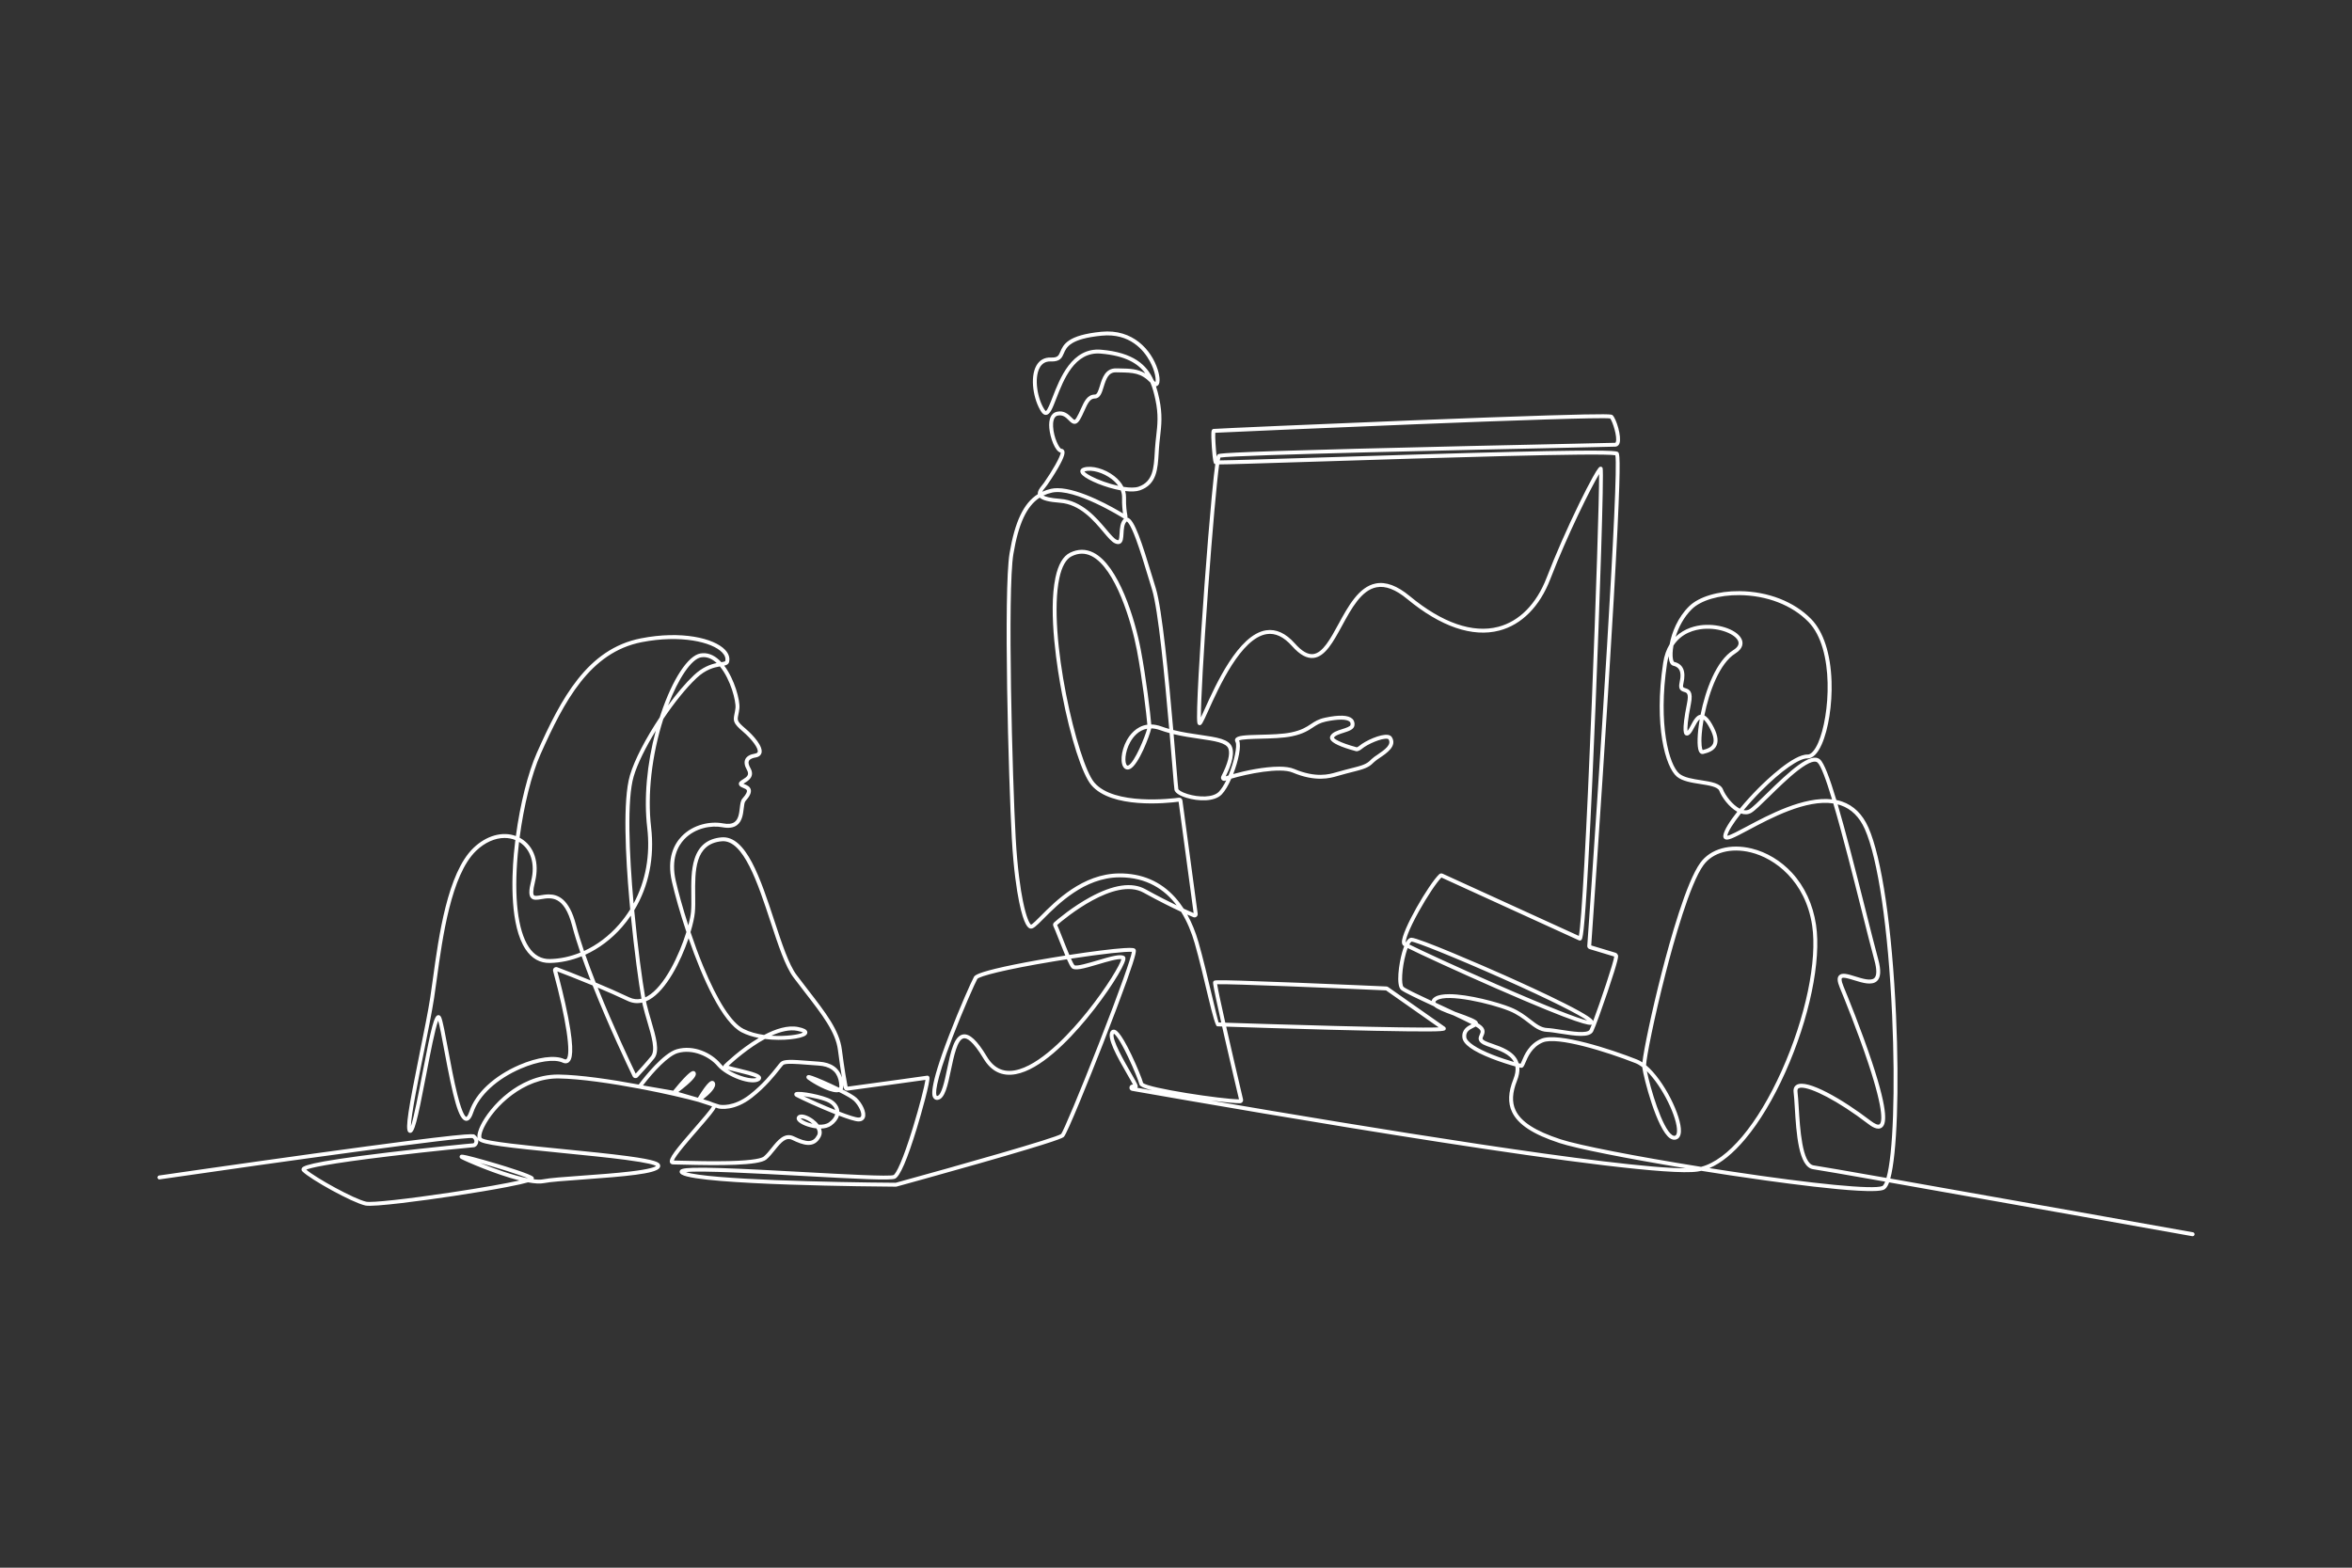 <svg xmlns="http://www.w3.org/2000/svg" id="Layer_25" viewBox="0 0 3000 2000"><rect x="0" y="0" width="3000" height="2000" fill="#333333" stroke="none"/><path d="M2796.75,1577.14c-.15,0-.29-.01-.44-.04-3.36-.6-246.27-43.96-386.73-68.67-.11.29-.21.57-.32.84-1.83,4.67-3.93,7.46-6.42,8.52-18.1,7.76-154.69-12.1-196.12-18.37-12.4-1.88-24.67-3.79-36.72-5.71-1.52.36-3.04.66-4.56.89-67.72,10.29-569.37-76.21-721.5-102.96-2.16-.38-3.59-2.31-3.31-4.49.28-2.19,2.15-3.71,4.34-3.54.05,0,.11,0,.16.01-1.52-2.98-4.37-7.91-6.97-12.4-14.51-25.08-26.17-46.52-21.82-54.88,1.03-1.97,2.75-2.96,4.72-2.7,1.98.26,7.23.95,22.11,32.07,7.09,14.82,13.68,31.16,14.86,35.88,6.42,6.62,100.2,20.74,122.32,20.91-2.71-11.49-10.81-45.95-18.4-79.21-1.1-4.81-2.14-9.38-3.11-13.71-3.99-.15-6.27-.24-6.48-.27q-2.48-.35-11.27-37.43c-5.2-21.93-11.67-49.22-17.25-68.56-3.81-13.23-9.35-27.31-17.36-40.09-11.35-5.24-27.57-13.21-47.97-24.47-36.59-20.19-100.41,32.93-110.1,41.29,1.1,2.24,3.08,7.26,6.26,15.33,2.72,6.9,6.17,15.66,9.25,22.87,28.54-4.38,54.83-7.7,69.6-8.67,12.01-.79,13.65.1,14.65,1.44,1.14,1.52,2.31,3.08-11.13,40.72-7.29,20.41-17.93,48.61-29.96,79.4-17.81,45.57-45.83,114.9-50.04,119.1-1.32,1.32-4.42,4.42-106.9,33.72-50.8,14.52-100.93,28.3-106.48,29.82-.35.1-.74.14-1.07.14-25.33-.16-248.17-1.94-272.82-15.32-2.91-1.58-3.11-3.36-2.76-4.57.71-2.49,3.42-3.75,16.95-4.18,8.43-.27,20.3-.15,36.31.36,29.5.93,67.61,3.02,104.45,5.04,51.44,2.82,109.75,6.02,114.93,3.87,3.3-1.47,11.77-18.19,24.77-60.5,8.65-28.14,14.85-53.13,16.02-60.94-15.35,2.25-84.57,11.66-99.54,13.69-2.11.29-4.09-1.12-4.51-3.21-.18-.88-.45-2.26-.8-4.14.04.54.06,1.09.08,1.64.06,1.8-.32,3.17-.88,4.2,7.31,3.74,14.71,7.89,17.75,10.76,7.21,6.83,13.15,18.64,10.48,25.33-.71,1.77-2.67,4.74-7.91,4.74-4.21,0-13.84-3.12-25.04-7.41-1.3,4.63-4.64,9.01-9.75,12.66-3.6,2.57-8.26,3.69-13.19,3.84,1.34,3.41,1.47,7.03-.35,10.54-8.22,15.85-23,10.35-36.22,3.96-7.94-3.84-13.77,2.44-22.44,13.23-3.36,4.19-6.83,8.51-10.64,11.71-9.52,7.99-59.78,7.8-107.7,6.55-5.14-.13-9.19-.24-11.23-.24-2.58,0-3.57-1.57-3.88-2.24-2.32-5.1,7.26-16.87,31.35-44.55,9.03-10.37,20.1-23.09,22.21-27.25-.1-.05-.21-.11-.33-.16l-15.51-5.05c-.22-.07-.42-.16-.62-.26-7.86-2.21-18.6-4.93-32.64-8.12-11.3-2.57-24.04-5.26-37.4-7.85l-4.03-.7c-.29-.05-.57-.13-.83-.24-36.46-6.92-76.67-12.86-104.28-13.27-44.54-.65-82.43,35.97-95.1,62.19-4.23,8.76-3.87,12.89-3.08,13.85,4.51,4.27,59.95,9.76,104.49,14.17,28.92,2.86,58.82,5.83,81.56,8.87,36.59,4.9,40.47,8.09,41.43,11.19.4,1.3.18,2.65-.62,3.83-5.2,7.6-42.58,10.83-99.02,14.9-21.86,1.58-40.75,2.94-48.17,4.49-5.12,1.07-12.32.56-20.57-.95-4.75,1.4-12.84,3.29-26.79,5.98-18.13,3.49-42.58,7.6-68.85,11.56-36.72,5.54-101.59,14.3-111.86,12.02-17.13-3.81-70.14-33.35-80.39-43.6-1.01-1.01-1.3-2.37-.78-3.63,1.1-2.66,3.15-7.61,110.9-20.54,52.17-6.26,105.09-11.44,108.08-11.57.3-.13,1.06-.89,1.25-2.14.25-1.62-.55-3.18-2.31-4.54-13.4-1.95-245.4,30.34-399.1,52.67-1.37.2-2.63-.75-2.83-2.11-.2-1.37.75-2.63,2.11-2.83.99-.14,99.63-14.47,197.82-28.02,199.63-27.56,202.86-25.24,204.6-24,1.69,1.21,2.95,2.63,3.75,4.18-.86-4.58,1.47-10.92,3.89-15.93,5.41-11.21,17.63-28.14,35.69-42.03,13.92-10.71,36.32-23.37,63.99-22.98,27.13.41,66.19,6.07,102.06,12.78.12-.24.26-.48.43-.7,6.94-9.18,30.92-39.51,48.21-44.42,21.3-6.05,44.06,4.58,55.53,18.2,1.12,1.32,2.41,2.61,3.84,3.83-.09-.81.18-1.62.76-2.25.31-.34,20.22-19.88,44.28-34.14-7.74-1.51-15.19-3.81-21.63-7.09-24.74-12.59-49.99-68.37-67.9-120.09-10.06,29.67-28.39,66.07-49.95,78.31-1.45.83-2.91,1.54-4.35,2.13.29,1.45.56,2.72.81,3.77,1.66,7,3.76,14.14,5.79,21.04,6.14,20.86,11.44,38.87,3.73,48.36-7.38,9.08-16.97,19.48-20.75,23.52-.91.98-2.25,1.44-3.57,1.24-1.32-.2-2.45-1.04-3.03-2.24-6.48-13.43-30.46-63.82-51.06-115.93-19.64-8.16-36.78-14.74-45.01-17.86,2.95,10.87,9.23,34.92,13.8,58.5,8.67,44.63,4.72,53.99,1,57.16-1.5,1.28-4.13,2.42-8.11.6-10.47-4.79-31.39-1.77-53.3,7.7-30.57,13.21-53.23,34.12-60.62,55.93-1.61,4.75-4.31,11.02-9.17,10.68-9.6-.69-16.41-28.7-28.04-91.24-2.98-16.02-5.6-30.12-7.51-36.57-3.89,9.5-10.39,43.3-15.27,68.72-11.94,62.18-15.15,74.01-20.14,74.43-1.06.09-2.08-.33-2.8-1.14-4-4.49.18-29.3,14.77-101.55,5.42-26.82,10.53-52.15,13.25-69.72,1.11-7.19,2.26-15.54,3.47-24.38,7.36-53.64,18.48-134.71,51.63-166.61,16.6-15.98,37.18-21.59,54.17-15.27,5.43-40.66,15.42-80.65,26.83-106.27,30.86-69.26,64.23-132.54,132.72-145.94,51.69-10.11,93.12-.26,107.32,14.69,4.62,4.87,6.37,10.25,5.04,15.55-.7,2.81-3.01,3.9-6.15,4.61,13.06,17.29,20.43,44.39,19.33,54.51-.37,3.37-.92,6.02-1.36,8.16-1.44,6.95-1.74,8.4,8.76,17.33,11,9.37,23.05,23.22,20.77,31.45-.59,2.12-2.34,4.83-7.35,5.67-3.27.55-7.44,1.75-8.71,4.42-.98,2.06-.35,5.11,1.89,9.05,6.17,10.89-2.76,16.31-7.06,18.91-.57.35-1.26.76-1.8,1.13.51.24,1.12.49,1.59.68,2.9,1.19,6.87,2.82,7.8,6.89.88,3.83-1.31,8.51-6.89,14.72-1.17,1.3-1.64,5.27-2.09,9.1-.87,7.38-1.94,16.56-8.7,21.52-4.48,3.28-10.58,4.13-18.64,2.6-14.18-2.7-34.59.92-48.23,15.09-8.62,8.96-17.55,25.51-11.11,53.43,3.3,14.29,8.81,34.55,16,56.77,1.81-6.79,2.97-12.69,3.39-17.1.58-6.11.5-13.55.41-21.43-.17-15.27-.37-32.58,4.21-46.58,5.48-16.72,16.64-25.63,34.12-27.25,31.58-2.93,49.88,52.6,67.57,106.3,9.5,28.82,18.47,56.05,28.37,69.24,5.03,6.7,9.97,13.09,14.75,19.27,22.28,28.78,39.88,51.51,42.96,75.63,3.37,26.39,6.32,42.26,7.37,47.6,45.39-6.16,98.8-13.48,101.26-13.97,1.35-.27,2.65.52,3.08,1.88,1.48,4.66-10.27,46.32-15.86,64.6-12.31,40.29-21.71,62.11-27.92,64.87-5.68,2.52-48.25.33-117.23-3.45-56.21-3.08-131.29-7.2-149.5-4.89,28.81,9.54,185.55,13.05,267.54,13.57,81.18-22.29,203.99-57.15,211.04-62.24,2.9-3.72,22.78-50.62,48.06-115.2,27.89-71.26,40.99-109.31,42.17-117.13-6.77-.73-36.85,2.38-77.74,8.64,1.86,4.11,3.45,7.21,4.47,8.35,2.45,1.91,19.15-3.05,29.12-6.02,18.11-5.39,29.45-8.46,34.25-5.66.94.55,1.97,1.76,1.51,4.41-1.64,9.46-23.1,43.77-49.35,75.53-24.04,29.08-59.22,64.95-90.33,70.75-17.47,3.26-31.34-3.44-41.22-19.9-13.55-22.58-21.2-26.51-25.23-25.83-8.15,1.38-12.66,23-16.29,40.37-4.13,19.8-7.7,36.9-16.81,38.16-2.28.31-4.21-.51-5.45-2.33-1.72-2.53-6.95-10.21,19.68-79.55,13.73-35.74,28.89-69.58,31.89-74.92.8-1.43,2.48-4.4,27.4-10.48,13.79-3.36,32.74-7.2,54.81-11.11,11.34-2.01,22.98-3.94,34.36-5.72-2.58-6.1-5.55-13.57-8.8-21.83-2.8-7.12-5.45-13.85-6.32-15.4-.94-1.66-.58-3.78.86-5.04,5.12-4.47,23.56-20,45.93-32.2,29.67-16.18,53.37-19.61,70.44-10.2,16.04,8.85,29.46,15.64,39.94,20.67-15.4-20.41-38.33-35.78-72.46-35.78-.28,0-.57,0-.85,0-44.41.33-78.27,34.42-96.46,52.73-9.44,9.51-13.75,13.84-17.47,12.45-1.84-.69-7.42-2.78-13.73-33.86-3.02-14.86-7.09-41.05-9.35-81.37-4.11-73.38-10.81-316.1-2.83-363.49,6.75-40.09,17.9-63.87,36.04-75.33-.52-4.01,2.64-7.91,5.46-11.41.85-1.05,1.66-2.05,2.32-2.99,10.3-14.59,21.45-33.99,21.36-38.58-7.24-1.33-13.48-19.37-14.51-31.22-1.02-11.78,2.32-19.19,9.4-20.86,9.46-2.23,15.15,3.46,18.91,7.22,1.35,1.35,3.2,3.19,3.92,3.11.03,0,.84-.12,2.32-2.53,2.19-3.57,3.96-7.5,5.66-11.31,4.26-9.51,8.28-18.49,17.93-18.49,2.79,0,4.36-4.47,6.44-11.29,2.88-9.46,6.8-22.37,20.8-22.09,1.43.03,2.81.06,4.16.08,13.09.24,23,.43,32.9,6.36-9.53-13.08-25.95-22.7-56.88-25.3-33.34-2.81-47.38,33.39-56.66,57.34-4.92,12.68-7.89,20.34-12.85,20.87-2.27.25-4.39-1.09-6.28-3.97-10.03-15.21-14.84-43.63-6.27-58.88,3.96-7.05,10.33-10.62,18.46-10.33,8.74.31,9.84-2.25,12.05-7.37,3.88-9,9.19-21.32,52.48-25.53,40.25-3.91,63.77,23.42,71.67,48.01.94,2.92,5.34,17.67-.34,20.96-.43.25-1.03.49-1.77.54,1.73,5.2,3.04,10.55,4.19,15.91,4.32,20.18,2.76,33.82,1.11,48.27-.57,5.02-1.17,10.22-1.54,15.85-.11,1.65-.2,3.29-.3,4.92-1.22,20.68-2.37,40.21-23.77,47.82-4.83,1.72-11.55,1.85-18.99.94.78,2.69,1.16,5.44,1.1,8.2-.23,11.68.95,18.4,1.51,21.64.3,1.72.54,3.05.13,4.07.15.02.3.05.45.09,8.62,2.16,17.85,30.68,32.03,77.41,1.32,4.36,2.63,8.67,3.92,12.86,8.05,26.22,16.52,114.35,22.23,180.59,11.93,2.98,23.67,4.69,34.4,6.25,21.39,3.11,36.84,5.35,40.61,15.73,4.11,11.31-4.04,29.02-8.12,37.15,1.05-.37,2.23-.76,3.54-1.17,7.22-17.31,11.62-38.01,8.97-42.62-1.12-1.94-.57-3.5-.15-4.25,2.3-4.1,12.03-4.53,32.05-5.03,13.3-.33,28.37-.71,39.06-2.97,13.4-2.83,19.33-6.77,25.06-10.57,4.94-3.28,9.61-6.38,18.17-8.21,18-3.86,29.71-3.39,34.8,1.39,1.58,1.48,3.32,4.17,2.67,8.54-.77,5.15-7.14,7.17-13.88,9.31-5.08,1.61-10.84,3.44-12.25,6.25.22,1.22,5.86,5.95,29.14,12.29.59-.09,2.15-.94,3.21-1.84,7.5-6.43,27.27-15.45,36.56-14,2.33.36,4,1.36,4.98,2.94,6.93,11.27-6.49,20.3-15.37,26.28-2.81,1.89-5.46,3.67-6.86,5.07-5.64,5.64-9.35,8.29-23.5,11.83q-13.27,3.32-23.69,6.31l-.88.25c-8.04,2.34-26.85,7.81-56.32-4.66-16.06-6.8-58.05,1.76-78.21,7.81-3.75,8.47-8.06,15.89-12.28,20.21-9.27,9.48-29.75,8.82-44.86,4.2-5.33-1.63-14.41-5.13-15.34-10.27-.33-1.8-1.13-11.38-2.76-31.16-.97-11.69-2.13-25.76-3.45-41.11-4.06-1.1-8.13-2.35-12.2-3.8-4.08-1.46-7.81-2.13-11.2-2.2-1.95,9.1-15.91,46.32-27.03,51.73-2.44,1.19-4.87.99-6.83-.55-6.29-4.94-5.02-22.09,2.65-35.98,3.42-6.2,11.72-17.93,26.24-19.93-1.07-12.67-6.29-57.88-13.35-95.11-6.59-34.77-27.15-104.59-57.74-119.97-8.26-4.15-16.52-4.1-25.27.14-7.38,3.58-12.74,13.08-15.94,28.23-15.2,72.07,23.3,235.31,44.65,260.49,25.09,29.59,99.44,20.52,107.83,19.39,1.08-.15,2.14.14,3,.8.85.66,1.4,1.61,1.55,2.68l19.47,144.61c.19,1.43-.4,2.87-1.54,3.75-1.16.89-2.66,1.1-4.01.54-1.84-.76-4.44-1.85-7.75-3.31,5.75,10.34,10.53,22.09,14.3,35.15,5.61,19.45,12.1,46.81,17.31,68.79,3.59,15.14,7,29.52,8.37,33.67.8.03,1.93.07,3.38.12-2.58-11.47-4.69-21.08-6.32-28.7-4.76-22.32-4.44-22.73-3.5-23.94,1.06-1.36,1.34-1.72,35.34-.72,17.52.51,41.92,1.39,72.5,2.6,52.75,2.09,106.72,4.5,112.7,4.77.77.04,1.51.29,2.13.73,11.01,7.74,66.08,46.44,72.35,50.76,1.06.73,1.48,2.01,1.02,3.17-.85,2.18-1.21,3.08-47.97,2.58-24.1-.26-57.37-.94-98.88-2.02-52.56-1.37-109.2-3.16-133.08-3.99,6.06,26.8,13.79,60.09,21.49,92.75.28,1.2.01,2.44-.74,3.41-.75.97-1.89,1.54-3.12,1.57-5.66.1-20.13-1.3-37.13-3.48,191.63,32.87,517.56,86.46,605.32,86.46.1,0,.2,0,.3,0-75.71-12.48-139.32-25.09-161.08-32.23-33.74-11.06-52.95-23.7-60.47-39.78-5.39-11.53-4.84-25.11,1.7-41.5,2.49-6.24,3.36-11.66,2.62-16.41-7.43-2.03-19.1-5.68-30.13-9.99-24.41-9.55-36.67-18.39-37.49-27.04-.98-10.33,6.95-14.56,11.73-16.86-5.9-3.08-14.04-7-23.03-11.22-11.99-4.33-20.63-7.82-24.95-11.61-20.7-9.6-37.96-17.7-41.81-20.85-7.03-5.75-2.73-33.86,1.14-47.63.92-3.29,1.84-6,2.73-8.24-.41-.23-.71-.42-.9-.56-1.21-.88-1.88-2.29-1.99-4.21-.88-14.38,34.71-75.01,47.48-86.94,1.2-1.12,2.94-1.41,4.44-.73,16.31,7.44,152.96,69.79,173.72,79.35,3.48-16.86,9.72-128.93,16.53-297.82,5.39-133.69,9.44-261.57,9.31-291.35-10.35,17.26-40.08,76.53-62.3,134.14-13.41,34.77-36.47,58.02-64.94,65.47-34.22,8.95-74.8-4.92-117.36-40.12-14.95-12.37-27.82-17.3-39.33-15.08-19.27,3.72-31.86,26.84-44.03,49.2-10.98,20.17-21.36,39.22-36.16,40.91-8.63.99-17.67-3.99-27.65-15.21-10.43-11.74-21.25-16.84-32.16-15.17-32.8,5.02-61.07,67.77-74.66,97.93-7.42,16.46-8.56,19-11.68,18.14-1.72-.47-2.05-2.22-2.16-2.8-1.91-10,3.21-95.68,9.12-176.16,3.16-43,6.44-82.92,9.23-112.41,2-21.12,3.44-33.84,4.53-41.56-1.03-.19-1.25-.48-1.55-.88-.38-.5-1.52-2.02-2.84-20.41-.49-6.86-1.17-18.8-.16-21.64.49-1.37,1.46-1.8,2-1.94,1.56-.39,143.11-6.56,252.92-10.92,72.47-2.88,130.89-5.01,173.62-6.32,80.32-2.46,81.48-1.42,82.71-.31,4.74,4.26,11.85,27.45,8.88,35.86-1.24,3.53-3.77,4.18-5.17,4.26-1.84.1-23.69.58-59.89,1.36-116.75,2.53-423.73,9.18-444.02,12.56-.23.77-.48,1.99-.77,3.63,16.47-.14,72.01-1.9,134.94-3.89,74.07-2.34,166.24-5.26,239.71-7.01,128.93-3.08,131.68-.94,133.32.33,1.74,1.35,3.91,3.04-.71,98.65-2.44,50.47-6.47,120.59-11.99,208.42-9.42,149.86-20.06,301.85-21.49,322.3,7.09,2.12,26.8,8.03,31.18,9.4,1.07.34,1.96,1.12,2.44,2.14l.27.57c.04.07.08.15.12.23.59,1.23,1.58,3.3-13.17,46.97-6.84,20.26-15.61,44.77-18.37,50.3-4.38,8.77-23.39,5.77-41.77,2.87-6.53-1.03-12.7-2-17.09-2.2-9.27-.42-16.08-5.69-23.98-11.8-6.48-5.01-13.82-10.69-24.07-14.85-24.27-9.86-78.61-22.18-92.17-13.78-1.62,1-2.15,1.8-2.11,2.18.04.41.28.84.67,1.29,1.46.68,2.92,1.35,4.38,2.03,6.73,3.12,13.53,6.27,19.93,9.28,1.24.45,2.43.87,3.53,1.26,6.51,2.32,12.67,4.52,17.66,6.73,5.11,2.27,7.94,4.02,8.09,6.64.9.53,1.68,1.01,2.31,1.45,8.62,5.85,6.07,11.52,4.55,14.91-1.4,3.11-1.82,4.05,2.14,6.18,2.22,1.19,5.58,2.36,9.48,3.71,11.2,3.88,26.55,9.2,32.24,21.66.46,1.01.85,2.05,1.17,3.12,1.06.27,1.92.48,2.54.61.41-.81.98-2.16,1.46-3.31,3.22-7.7,9.21-22.04,24.89-28.53,21.31-8.82,89.16,13.45,122.06,26.45,2.28.9,4.58,2.15,6.89,3.7,1.85-16.53,11.61-63.78,24.56-114.22,10.76-41.95,31.49-115.98,49.32-140.44,13.05-17.9,38.15-24.87,65.52-18.18,19.07,4.66,37.33,15.66,51.43,30.98,16.12,17.51,26.71,40.43,30.62,66.28,6.93,45.75-8.45,119.62-39.18,188.2-15.22,33.96-32.89,63.38-51.11,85.1-15.42,18.37-30.73,30.81-45.7,37.15,8.94,1.41,18,2.81,27.12,4.19,106.43,16.1,182.35,23.45,193.4,18.71.53-.23,1.94-1.23,3.69-5.65-50.12-8.81-86.16-15.06-91.75-15.8-18.93-2.52-21.6-46.61-23.55-78.79-.48-7.9-.89-14.73-1.49-19.22-.76-5.71,1.68-8.41,3.86-9.68,13.45-7.8,58.45,18.37,94.56,45.99,5.35,4.09,9.42,5.67,11.15,4.34,2.74-2.1,6.83-13.84-14.18-77.32-13.54-40.89-31.41-84.73-36.57-97.2-3.22-7.78-3.51-12.5-.94-15.31,3.74-4.1,11.3-1.75,20.86,1.23,8.88,2.76,19.94,6.2,24.27,2.02,3.22-3.11,3.24-10.92.07-22.57-4.26-15.61-9.85-37.85-16.33-63.61-10.57-42.05-24.33-96.75-36.15-136.57-34.74-5.31-80.1,18.9-108.17,33.89-19.72,10.53-26.73,14.04-30.44,11.45-.78-.54-2.02-1.84-1.66-4.49.92-6.71,8.12-18.02,17.78-30.22-10.51-5.88-19.75-18.59-22.88-26.73-2-5.2-13.19-6.94-24.02-8.63-11.32-1.76-23.03-3.58-30.09-9.42-14.54-12.04-29.61-64.95-17.57-144.9,1.48-9.86,4.47-17.73,8.33-24.01,2.79-15.25,10.38-34.27,24.83-48.46,12.41-12.18,37.03-19.59,64.3-19.31,36.3.36,69.61,13.32,91.37,35.56,15.61,15.95,24.85,44.26,26,79.7.96,29.37-3.95,60.84-12.51,80.17-5.31,12-11.62,18.2-18.24,17.97-10.43-.43-33.66,15.94-59.18,41.59-8.16,8.21-15.74,16.56-22.2,24.34,2.71.56,5.15.24,7.26-.97,3.77-2.16,12.03-10.26,21.6-19.65,30.55-29.97,56.79-53.96,68.53-44,5.15,4.37,12.29,23.29,20.84,51.72,2.46.5,4.86,1.15,7.21,1.96,14.89,5.13,26.21,16.25,33.66,33.06,17.05,38.47,30.23,127.97,35.26,239.41,4.25,94.32,1.23,177.48-7.31,208.52,137.64,24.21,372.46,66.13,386.08,68.56,1.36.24,2.26,1.54,2.02,2.9-.22,1.21-1.27,2.06-2.46,2.06ZM390.61,1492.2c12.57,10.71,60.9,37.43,76.45,40.88,6.96,1.55,51.1-3.26,107.36-11.68,41.43-6.21,71.67-11.69,88.13-15.4-30.44-7.67-68.22-24.18-74.18-27.42-.66-.36-2.21-1.2-2.13-2.96.05-1,.65-1.87,1.59-2.28.96-.42,1.87-.81,15.98,2.88,8.02,2.09,18.68,5.11,29.24,8.28,12.65,3.79,42.55,13.01,46.85,16.7.97.83,1.29,2.12.83,3.27,4.91.6,9.12.66,12.3,0,7.75-1.62,26.79-2.99,48.83-4.58,20.56-1.48,43.86-3.16,62.41-5.37,25.19-3,31.12-5.79,32.51-6.99-1.88-1.27-9.44-4-39.08-7.89-22.37-2.94-51.31-5.8-79.31-8.58-71.72-7.1-103.6-10.76-107.86-15.98-.22-.27-.42-.56-.59-.87.29,1.42.21,2.9-.26,4.36-.95,2.98-3.34,5.05-5.79,5.05-1.99.08-52.53,4.96-105.7,11.31-82.24,9.82-102.59,15.12-107.56,17.26ZM612.21,1483.65c17.79,7.16,42.51,15.99,61.08,19.62.03,0,.06-.02.09-.03-10.17-4.48-39.85-13.65-61.17-19.59ZM2297.92,1387.6c-1.6,0-2.86.26-3.77.79-.52.3-1.89,1.1-1.41,4.69.62,4.66,1.04,11.57,1.53,19.57,1.64,26.99,4.37,72.16,19.22,74.14,5.73.76,42.17,7.08,92.69,15.96,8.52-29.76,11.52-112.81,7.25-207.42-5-110.86-18.02-199.68-34.83-237.61-6.87-15.49-17.2-25.7-30.72-30.36-1.29-.45-2.61-.84-3.94-1.18,10.25,34.8,22.39,82.28,35.46,134.23,6.47,25.73,12.06,47.95,16.3,63.51,3.79,13.91,3.33,22.9-1.42,27.49-6.46,6.24-18.56,2.48-29.23-.84-5.61-1.74-14.09-4.38-15.68-2.63-.26.29-1.4,2.11,1.87,10.02,5.17,12.5,23.11,56.48,36.7,97.54,21.87,66.06,17.6,78.93,12.48,82.86-5.78,4.44-14.4-2.16-17.24-4.33-39.63-30.31-72.69-46.42-85.25-46.42ZM1938.02,1361.87c.37,5.12-.67,10.8-3.13,16.96-6,15.04-6.59,27.32-1.81,37.53,6.89,14.74,25.16,26.55,57.5,37.14,23.35,7.65,95.59,21.72,179.19,35.11,34.02-8.78,72.07-53.97,102.83-122.61,30.37-67.76,45.6-140.54,38.8-185.41-8.6-56.73-47.55-85.63-78.29-93.15-25.36-6.2-48.46.04-60.29,16.27-17.34,23.79-37.84,97.13-48.51,138.74-14.47,56.37-24.3,106.31-24.72,116.51,23.14,19.36,45.36,65.24,44.46,84.63-.32,7-3.54,9.38-6.18,10.15-2.55.74-5.18.21-7.83-1.57-16.59-11.19-33.61-76.8-35.35-90.79-2.87-2.19-5.72-3.9-8.52-5.01-37.48-14.82-99.91-34.1-118.31-26.48-13.78,5.7-19.25,18.8-22.19,25.83-1.77,4.22-2.74,6.55-5.23,6.55-.38,0-1.21-.14-2.42-.41ZM837.21,1487.9s0,0,0,0c0,0,0,0,0,0ZM859.48,1480.57c2.23.02,5.77.11,10.42.24,14.31.37,38.26,1,59.86.47,33.62-.82,42.31-4.02,44.49-5.85,3.43-2.88,6.74-7.01,9.95-11.01,7.7-9.59,16.42-20.46,28.51-14.6,17.15,8.3,24.61,7.85,29.6-1.76,1.39-2.68.76-5.65-.9-8.47-10.33-1.08-20.54-5.54-23.74-9.32-2.32-2.74-1.62-5.25-.19-6.68,3.98-3.98,12.96-.55,19.61,4.32,2.66,1.95,5.19,4.31,7.15,6.92,4.95.23,9.75-.51,13.13-2.92,4.35-3.11,7.09-6.73,7.96-10.43-20.69-8.19-44.67-19.29-49.69-22.08-.74-.41-2.49-1.38-2.51-3.26,0-1.03.54-1.96,1.47-2.51,4.63-2.69,36.08,3.57,45.47,9.06,6.41,3.74,10.26,9.39,10.54,15.51h0c11.18,4.34,20.7,7.52,24.45,7.52,2.63,0,3.07-1.11,3.26-1.59,1.59-3.98-3.09-14-9.27-19.85-2.8-2.65-10.19-6.81-18.79-11.1-.87.21-1.83.31-2.86.31-11.4,0-31.27-12.06-36.79-16.21-.8-.6-2.29-1.72-2-3.49.15-.97.84-1.77,1.79-2.09.93-.31,1.89-.64,11.05,3,5.22,2.07,11.82,4.93,18.57,8.05,2.55,1.18,6.24,2.91,10.26,4.89.21-.31.39-.84.36-1.79-.1-3.01-.48-5.8-1.12-8.29-2.89-11.31-11.2-17.24-25.4-18.15-4.81-.31-9.47-.68-13.98-1.03-13.36-1.06-28.51-2.25-31.07.3-.94.94-2.49,2.9-4.45,5.38-6.29,7.96-17.99,22.78-35.37,36.31-22.48,17.51-40.54,14.27-42.53,13.84-.14-.03-.26-.06-.4-.11l-3.36-1.09c-1.7,3.91-7.73,11.25-23.21,29.03-10.75,12.35-28.32,32.53-30.31,38.51ZM2100.62,1366.58c4.19,21.06,19.37,72.79,32.21,81.45,2.05,1.38,3.24,1.03,3.63.92,1.56-.46,2.43-2.33,2.58-5.59.78-16.88-18.16-56.9-38.42-76.78ZM643.6,1069.04c-12.15,0-25.17,5.66-36.33,16.4-31.9,30.7-42.88,110.73-50.15,163.69-1.22,8.86-2.36,17.23-3.48,24.47-2.74,17.69-7.87,43.07-13.29,69.95-6.85,33.91-15.91,78.78-16.25,93.19,3.91-11.13,9.98-42.77,14.61-66.86,11.99-62.43,15.2-74.31,20.21-74.79.97-.09,2.76.17,3.87,2.94,2.12,5.3,4.95,20.49,8.52,39.72,3.58,19.23,7.63,41.02,12.01,58.42,6.95,27.64,11.03,28.72,11.48,28.75h0s1.72-.33,4.08-7.29c7.83-23.13,31.52-45.16,63.37-58.92,23.5-10.15,45.48-13.08,57.36-7.65,1.92.88,2.55.34,2.79.14,6.61-5.62-.33-51.81-16.88-112.32-.4-1.48.05-3.03,1.18-4.06,1.13-1.03,2.72-1.33,4.16-.8,6.85,2.58,23.15,8.79,42.46,16.74-4.02-10.35-7.88-20.7-11.4-30.79-13.08,5.31-26.76,8.25-40.46,8.53-12.79.26-23.24-5.61-31.1-17.45-19.79-29.8-17.85-88.96-14.94-121.57.53-5.91,1.17-11.85,1.9-17.8-4.33-1.77-8.95-2.64-13.71-2.64ZM1021.39,1426.93c.87,1.14,4.1,3.43,9.92,5.4,1.58.53,3.3,1.02,5.09,1.42-.73-.64-1.49-1.24-2.24-1.8-5.78-4.23-11.16-5.54-12.77-5.02ZM1025.11,1398.55c9.5,4.53,25.62,11.7,40.17,17.54-.95-3.5-3.66-6.72-7.69-9.08-6.62-3.86-22.55-7.16-32.48-8.47ZM917.86,1409.35c1.29.26,17.7,3.17,38.34-12.91,16.9-13.17,28.36-27.67,34.52-35.47,2.14-2.71,3.69-4.67,4.84-5.82,4-4,14.76-3.35,35-1.75,4.49.35,9.13.72,13.9,1.03,15.72,1,25.62,7.81,29.45,20.23-1.39-8.28-3.2-20.05-5.15-35.3-2.91-22.77-20.14-45.02-41.95-73.2-4.79-6.19-9.75-12.6-14.8-19.33-10.39-13.85-19.49-41.46-29.12-70.68-16.29-49.42-34.76-105.44-62.36-102.88-34.54,3.19-34.15,38.04-33.8,68.79.09,8.01.18,15.58-.43,21.96-.59,6.24-2.52,15.08-5.56,25.14,4.8,14.28,10.23,29.14,16.18,43.56,18.34,44.5,36.13,72.14,51.46,79.94,7.84,3.99,17,6.39,26.22,7.7,14.59-7.72,30.12-12.78,43.4-10.15,7.49,1.48,10.97,3.31,11.64,6.09.23.94.28,2.77-1.88,4.48-5.62,4.43-29.08,7.66-52.13,4.7-20.98,11.42-40.12,28.43-46.36,34.24,3.03.98,8.39,2.27,12.93,3.36,19.05,4.58,27.5,7.04,28.48,11.33.16.69.32,2.48-1.59,4.03-9.64,7.84-42.75-5.05-54.04-18.45-10.18-12.09-31.29-22.02-50.34-16.61-12.26,3.48-30.88,23.39-44.6,41.33.82.16,1.63.31,2.44.47l36.26,6.27c.13-.25.28-.48.46-.7,20.81-25.43,24.04-24.66,25.78-24.24,1.22.29,2.12,1.24,2.4,2.54.52,2.41-.49,5.94-11.37,15.37-3.82,3.31-7.91,6.51-10.83,8.73l24.9,7.27s.02-.02.02-.04c13.4-21.98,16.98-21.57,18.7-21.38.68.08,2.34.49,3.07,2.67,1.9,5.69-6.48,13.95-15.1,20.66,6.48,1.9,10.35,3.27,12.69,4.33l8.33,2.71ZM1360.86,1223.8c-5.27.82-10.7,1.69-16.27,2.61-63.48,10.48-95.32,18.99-98.03,22.47-2.83,5.04-18.13,39.26-31.55,74.2-23.84,62.07-21.5,73.06-20.22,74.95.12.17.17.25.63.19,5.62-.77,9.49-19.32,12.6-34.23,4.54-21.77,8.83-42.33,20.35-44.28,8.33-1.41,17.97,7.55,30.35,28.19,9.86,16.43,23.49,21.72,41.67,16.16,31.78-9.72,67.71-50.05,86.3-73.22,25.76-32.11,42.26-60.65,43.67-67.15-4.73-.88-19.4,3.49-29.36,6.45-19.36,5.76-30.5,8.81-34.29,4.55-1.45-1.64-3.44-5.47-5.85-10.88ZM1017.64,1394.75s0,0,0,0h0ZM1450.58,1387.73c5.91,1.04,12.28,2.15,19.07,3.34-15.55-4.06-16.12-6.6-16.45-8.09-.76-3.44-6.92-19.11-14.45-34.89-11.68-24.47-16.75-28.65-18.03-29.35-3.24,6.77,13.63,35.93,21.76,49.98,8.67,14.98,9.37,16.54,8.42,18.5-.09.18-.2.35-.32.51ZM906.01,1386.36c-.81.91-1.76,2.09-2.87,3.56,1.25-1.36,2.2-2.55,2.87-3.56ZM928.09,1364.56c12.92,8.37,31.17,13.07,36.95,10.51-3.75-2.29-16.71-5.4-24-7.16-6.16-1.48-10.24-2.5-12.95-3.36ZM762.37,1259.96c20.25,50.58,43.09,98.66,48.43,109.76,4.22-4.55,12.84-13.97,19.57-22.25,6.05-7.45.85-25.1-4.65-43.79-2.05-6.96-4.17-14.17-5.86-21.3-.22-.94-.47-2.07-.73-3.38-6.31,1.5-12.55.8-18.66-2.09-12.38-5.87-25.59-11.68-38.11-16.95ZM1882.31,1309.6c-.77.45-1.65.86-2.56,1.3-5.59,2.65-10.17,5.4-9.53,12.17.58,6.15,12.87,14.39,33.7,22.61,9.83,3.88,19.98,7.11,27.12,9.18-5.07-10.09-18.89-14.88-29.04-18.4-4.1-1.42-7.64-2.65-10.21-4.03-8.06-4.34-5.73-9.53-4.33-12.63,1.46-3.26,2.35-5.23-2.8-8.72-.64-.43-1.43-.92-2.35-1.46ZM983.92,1321.31c18.95,1.28,36.23-1.51,40.26-4.07-.92-.5-2.93-1.3-7.15-2.14-9.98-1.98-21.61.98-33.11,6.21ZM1848.46,1268.33c24.51,0,62.35,10.28,78.61,16.88,10.88,4.42,18.51,10.32,25.24,15.53,7.52,5.81,13.46,10.41,21.14,10.76,4.67.21,10.97,1.21,17.65,2.26,13.45,2.12,33.77,5.33,36.52-.16.63-1.26,1.57-3.51,2.74-6.49-2.86,1.28-14.49.97-121.49-45.86-47.82-20.93-97.08-43.59-113.36-51.78-.76,1.96-1.56,4.34-2.37,7.25-5.26,18.72-6.03,39.76-2.79,42.41,3.07,2.51,18.58,9.88,35.67,17.83.43-1.89,1.88-3.62,4.35-5.14,3.98-2.47,10.37-3.48,18.07-3.48ZM1562.85,1304.71c45.88,1.55,236.57,7.56,272.2,5.95-15.28-10.69-57.28-40.2-67.15-47.14-68.9-3.09-197.37-8.47-215.43-7.88.89,6.02,4.83,24.41,10.38,49.06ZM1800.23,1196.33c9.31,0,90.45,35.21,118.57,47.74,21.38,9.52,52.04,23.49,76.73,35.94,31.08,15.67,35.65,20.33,36.56,22.63,9.05-24.01,26.48-75.87,26.86-82.27l-.04-.09c-5.23-1.63-25.28-7.63-31.44-9.48-1.83-.55-3.01-2.26-2.88-4.16,14.6-207.77,40.62-602.31,35.81-625.81-17.22-3.43-237.15,3.52-369.45,7.71-40.03,1.27-74.6,2.36-99.71,3.07-20.32.57-30.71.86-36.16.84-3.18,22.83-8.65,84.03-14.16,159.64-5.78,79.39-9.31,143.05-9.15,163.15,1.39-2.92,3.08-6.66,4.73-10.33,13.95-30.96,42.97-95.4,78.46-100.82,12.69-1.94,25.02,3.71,36.65,16.79,8.81,9.92,16.45,14.36,23.34,13.56,12.22-1.4,21.99-19.34,32.33-38.34,12.14-22.29,25.9-47.56,47.48-51.72,13.07-2.52,27.28,2.76,43.46,16.14,41.27,34.13,80.31,47.66,112.9,39.13,26.86-7.03,48.72-29.2,61.54-62.43,11.25-29.16,26.51-63.91,41.88-95.34,6.27-12.82,12.24-24.42,16.82-32.67,7.67-13.81,8.82-13.81,10.4-13.81,1.03,0,2.01.7,2.38,1.65,2.01,5.08-4.11,182.38-8.89,300.61-2.3,56.93-5.8,138.52-9.43,203.95-5.22,94.16-7.39,96.2-8.82,97.54-.83.78-2.01.97-3.02.5-7.61-3.58-155.62-71.11-175.41-80.14-6.24,6.16-18.27,24.21-28.94,43.46-13.61,24.57-17.27,36.9-16.46,39.52,3.08-5.65,5.61-6,6.68-6.15.1-.01.22-.02.35-.02ZM1797.58,1204.93c14.57,7.32,61.43,28.99,111.01,50.72,69.55,30.49,104.4,43.6,115.96,46.29-10.02-7.29-45.05-25.39-108.57-53.66-61.84-27.53-110.32-46.79-115.47-46.97-.48.13-1.54,1.06-2.93,3.62ZM759.79,1253.46c13.88,5.79,28.88,12.32,42.83,18.94,5.15,2.44,10.3,3.01,15.59,1.7-3.5-19.55-9.17-61.2-13.6-105.99-3.42,5.04-7.16,9.89-11.2,14.53-13.5,15.5-29.59,27.51-46.87,35.36,4.05,11.58,8.55,23.55,13.25,35.47ZM808.95,1161.35c4.45,47.21,10.31,90.44,14.02,111.07.94-.43,1.89-.91,2.84-1.45,21.73-12.34,40.52-52.36,49.71-81.93-8.23-24.6-14.67-47.71-18.45-64.06-6.95-30.1,2.9-48.17,12.38-58.02,14.93-15.52,37.26-19.49,52.76-16.53,6.54,1.24,11.5.67,14.75-1.72,5-3.67,5.9-11.32,6.69-18.07.59-5.03,1.1-9.38,3.33-11.86,5.61-6.24,6-9.1,5.74-10.26-.35-1.55-2.73-2.52-4.83-3.38-2.24-.92-4.35-1.78-5.17-3.76-1.37-3.29,1.99-5.32,4.69-6.96,5.48-3.32,8.81-5.96,5.3-12.17-3.09-5.45-3.78-10.05-2.05-13.67,1.76-3.7,5.94-6.12,12.4-7.2,2.92-.49,3.25-1.68,3.36-2.07,1.25-4.53-7.18-16.08-19.19-26.31-12.17-10.36-12.19-13.57-10.41-22.15.44-2.14.94-4.56,1.28-7.69.9-8.31-6.11-36.41-19.92-52.98-7.45,1.3-17.98,3.79-29.77,14.92-13.59,12.84-28.75,31.85-42.34,52.13-14.8,46.41-20.46,96.48-15.56,138.2,4.54,38.6-3.06,75.34-21.56,105.9ZM662.06,1074.07c-.64,5.3-1.2,10.59-1.67,15.86-4.93,55.18.08,97.22,14.12,118.36,6.85,10.32,15.89,15.45,26.83,15.22,13.18-.27,26.34-3.12,38.93-8.26-4.12-12.07-7.73-23.7-10.53-34.39-10.15-38.71-26.97-35.85-39.26-33.76-5.42.92-10.1,1.72-13.06-1.48-3-3.24-2.97-9.55.09-21.8,5.43-21.73-.49-40.73-15.45-49.75ZM2058.95,1220.1h0s0,0,0,0ZM700.04,1141.04c11.83,0,25.97,5.88,34.54,38.55,2.73,10.41,6.27,21.79,10.32,33.66,16.48-7.55,31.83-19.07,44.74-33.9,5.28-6.06,10.01-12.49,14.2-19.24-.38-4.06-.76-8.14-1.11-12.22-4.81-54.84-8.58-126.88.72-158.66,5.85-19.99,20.65-48,38.03-74.04.5-1.56,1.01-3.11,1.53-4.66,14.78-44.06,34.57-74.23,50.43-76.88,8.48-1.41,16.63,1.51,24.23,8.69.82.78,1.63,1.6,2.42,2.46,2.16-.37,4.81-.87,4.95-1.42.9-3.61-.38-7.28-3.81-10.9-12.94-13.63-53.34-22.89-102.73-13.23-66.13,12.94-98.81,75.06-129.11,143.07-11.38,25.54-21.32,65.67-26.64,106.37.44.23.87.47,1.31.72,17.36,10.05,24.38,31.36,18.32,55.6-3.02,12.08-2.36,16.01-1.27,17.18,1.12,1.21,4.73.6,8.56-.05,3.05-.52,6.6-1.12,10.39-1.12ZM1326.14,634.87c-16.71,10.82-27.08,33.45-33.52,71.71-7.92,47.06-1.2,289.14,2.89,362.38,2.24,40.03,6.27,65.96,9.25,80.66,4.36,21.47,8.54,28.91,10.36,30.05,1.93-.64,7.48-6.23,12.4-11.18,18.7-18.82,53.49-53.86,99.97-54.2,29-.2,53.02,10.12,71.5,30.73,3.88,4.33,7.5,9.09,10.84,14.26,5.46,2.5,9.7,4.33,12.63,5.55l-19.12-142.04c-16.15,2.09-85.65,9.09-111.36-21.23-11.6-13.68-26.6-60.37-37.34-116.2-5.7-29.62-17.92-103.39-8.39-148.56,3.53-16.74,9.8-27.41,18.65-31.7,10.1-4.9,20.09-4.94,29.7-.11,32.27,16.22,53.16,85.27,60.41,123.51,6.98,36.82,12.35,82.27,13.44,95.75,3.9.08,8.17.84,12.85,2.51,3.35,1.2,6.71,2.25,10.06,3.2-5.69-65.82-14.03-152.2-21.88-177.76-1.29-4.19-2.6-8.51-3.92-12.88-5.46-17.98-11.1-36.57-16.38-50.86-8.01-21.67-11.58-23.07-12.08-23.15,0,.01-.08.06-.18.17-3.18,3.18-3.54,9.53-3.86,15.14-.33,5.73-.61,10.68-3.94,12.72-1.81,1.11-4.14,1.06-6.9-.16-4.26-1.87-8.96-7.44-14.9-14.5-12.59-14.94-29.84-35.39-55.34-37.28-13.83-1.02-22.06-3.08-25.83-6.54ZM836.46,932.22c-12.99,21.17-23.53,42.42-28.22,58.42-8.61,29.42-5.8,98.3-.09,162.05,15.37-28.35,21.5-61.7,17.39-96.65-4.41-37.5-.43-81.58,10.92-123.82ZM2220.6,1037.8c-9.88,12.37-16.48,22.88-17.47,28.4,3.6-.39,14.78-6.36,24.73-11.67,28.03-14.96,72.89-38.9,108.95-34.73-7.6-25.13-14.28-43.37-18.61-47.04-2.58-2.2-9.03-2.21-25.05,10.19-11.97,9.26-25.71,22.74-36.75,33.57-10.22,10.02-18.29,17.94-22.62,20.42-3.88,2.22-8.32,2.51-13.19.87ZM2128.43,837.03c-.9,2.98-1.62,6.22-2.15,9.73-11.62,77.16,2.57,129.34,15.81,140.3,5.99,4.96,17.01,6.67,27.67,8.33,12.79,1.99,24.88,3.87,27.92,11.77,2.91,7.56,12.06,19.68,21.41,24.56,7.28-8.87,15.63-18,23.61-26.02,10.22-10.27,44.97-43.69,62.91-43.06,4.29.16,9.19-5.31,13.48-15,14.81-33.48,21.47-119.64-12.5-154.35-20.84-21.3-52.86-33.71-87.85-34.06-25.96-.25-49.25,6.59-60.75,17.88-10.34,10.15-17,23.3-20.75,35.37,11.75-11.48,26.69-14.39,34.79-15.08,22.52-1.93,45.86,7.14,49.94,19.42,1.19,3.58,1.65,10.53-8.61,16.91-19.76,12.29-33.26,48.1-39.4,78.96,3.17,1.6,6.34,5.25,9.73,11.15,6.72,11.71,8.63,20.55,5.84,27.02-2.93,6.8-10.22,9.37-16.97,10.99-.89.21-3.93.59-5.69-3.62-2.48-5.92-2.1-21.82,1.16-40.68-2.44,1.82-4.83,6.34-6.84,10.13-1.66,3.14-3.23,6.1-4.98,8.1-2.11,2.42-4.14,3.17-6.02,2.25-2.08-1.03-5.95-2.93,1.68-41.11,2.47-12.33-.38-13.19-3.66-14.17-4.09-1.23-7.91-3.17-5.86-12.13,3.73-16.33-2.4-19.98-8.15-21.33-1.57-.37-3.7-1.7-4.88-5.93-.48-1.71-.78-3.85-.89-6.33ZM1496.94,936.59c1.26,14.68,2.37,28.13,3.3,39.39,1.39,16.86,2.4,29.03,2.7,30.67.17.91,3.39,3.78,11.89,6.38,14.14,4.33,32.37,4.72,39.82-2.91,3.33-3.41,6.56-8.62,9.48-14.62-.43.16-.83.31-1.2.46-1.58.62-3.34.21-4.48-1.04-1.15-1.26-1.38-3.06-.61-4.58,8.46-16.53,11.47-28.42,8.96-35.32-2.75-7.57-17.7-9.74-36.63-12.49-10.37-1.51-21.67-3.15-33.23-5.93ZM947.22,999.26h0ZM1631.36,978.07c7.64,0,14.39.84,19.31,2.92,27.82,11.78,44.81,6.84,52.97,4.47l.9-.26q10.51-3.01,23.86-6.35c13.61-3.4,16.48-5.81,21.18-10.51,1.74-1.74,4.46-3.57,7.6-5.68,10.02-6.75,17.99-12.88,13.9-19.51-.17-.27-.73-.5-1.5-.63-7.02-1.1-25.38,6.73-32.53,12.86-.45.39-4.51,3.76-7.64,2.91-19.45-5.28-30.38-10.36-32.5-15.09-.65-1.45-.63-2.93.05-4.3,2.35-4.71,8.89-6.78,15.21-8.78,4.28-1.36,10.13-3.21,10.44-5.29.36-2.42-.48-3.53-1.15-4.16-3.61-3.39-14.94-3.44-30.33-.15-7.63,1.64-11.72,4.35-16.45,7.49-5.84,3.88-12.46,8.27-26.79,11.3-11.14,2.36-26.46,2.74-39.97,3.08-10.32.26-24.24.61-27.44,2.28,3.14,6.84-.88,25.91-7.5,42.83,15.36-4.31,39.57-9.42,58.39-9.42ZM1463.27,929.65c-11.32,1.93-18.16,10.83-21.7,17.24-7.19,13.02-7.35,26.96-3.94,29.63.25.2.57.45,1.49.02,8.18-3.79,21.74-37.48,24.14-46.89ZM2172.97,917.97c-1.13,6.47-1.93,12.63-2.37,18.22-1.11,14,.37,19.48,1.17,20.7,5.43-1.33,11.15-3.35,13.17-8.02,2.09-4.86.21-12.45-5.59-22.56-2.66-4.64-4.78-7.08-6.38-8.34ZM2134.51,823.59c-1.27,7.08-1.42,13.15-.67,17.12.52,2.77,1.33,3.63,1.52,3.71,11.4,2.68,15.4,11.87,11.87,27.31-1.18,5.14-.34,5.39,2.42,6.22,5.53,1.66,10.23,4.43,7.13,19.94-4.21,21.06-4.78,31-4.32,34.57,1.36-1.57,2.79-4.27,4.31-7.13,3.18-6.01,6.77-12.79,12.33-13.55,6.23-31.47,20.06-68.91,41.62-82.32,5.61-3.49,7.8-7.22,6.51-11.09-2.97-8.93-23.17-17.87-44.77-16.01-10.9.94-27.62,5.17-37.95,21.22ZM897.48,838.32c-1.07,0-2.15.09-3.23.27-12.24,2.04-28.92,26.66-42.16,61.39,10.95-15,22.38-28.56,32.88-38.48,11.16-10.54,21.55-14,29.15-15.61-5.36-5.03-10.95-7.57-16.64-7.57ZM1330.9,632.19c2.66,1.49,8.53,3.28,21.44,4.24,27.6,2.04,46.37,24.31,58.79,39.04,5.31,6.3,9.9,11.74,13.09,13.14,1.4.61,2.09.58,2.28.47,1.09-.67,1.37-5.53,1.56-8.74.37-6.5.79-13.86,5.32-18.39.11-.11.22-.21.33-.31-.57-.27-1.17-.65-1.81-1.06-.61-.39-61.34-38.35-90-32.14-3.91.85-7.57,2.09-10.99,3.75ZM1348.76,622.78c28.88,0,73.44,26.04,83.67,32.27-.62-3.89-1.43-10.44-1.23-20.47.06-3.02-.51-6.03-1.68-8.96-19.16-3.46-41.1-12.54-48.46-19.09-.91-.81-3.68-3.28-3-6.26.41-1.82,1.9-3.1,4.41-3.82,10.38-2.97,26.56,1.54,38.46,10.71,5.39,4.15,9.45,8.88,12.02,13.92,7.84,1.25,14.85,1.39,19.47-.25,18.28-6.5,19.29-23.6,20.46-43.41.1-1.64.19-3.29.3-4.95.38-5.76.98-11.01,1.56-16.09,1.67-14.64,3.12-27.28-1.03-46.65-1.61-7.52-3.49-14.87-6.4-21.68-12.22-12.48-22.14-12.66-39.5-12.98-1.35-.03-2.74-.05-4.18-.08-9.49-.2-12.56,7.55-15.91,18.55-2.22,7.29-4.51,14.83-11.22,14.83-6.1,0-9.05,5.9-13.36,15.54-1.77,3.96-3.6,8.05-5.97,11.89-1.19,1.93-3.1,4.53-5.99,4.87-3.14.37-5.52-2.01-8.04-4.54-3.51-3.51-7.48-7.48-14.23-5.89-5.48,1.29-5.91,9.31-5.68,13.97.71,14.22,7.94,27.98,10.5,28.32,1.61.09,2.93.94,3.59,2.33,1.13,2.35,1.08,6.85-7.9,22.41-5.14,8.9-11.3,18.05-13.83,21.64-.76,1.08-1.65,2.18-2.52,3.25-1.34,1.65-2.86,3.54-3.72,5.2,3.58-1.66,7.39-2.91,11.47-3.8,2.46-.53,5.13-.78,7.93-.78ZM1383.17,601.5c.55.8,2.43,2.81,8.58,6.05,8.77,4.63,22.15,9.52,34.61,12.27-2.15-3.08-5-6.02-8.48-8.7-10.58-8.14-25.21-12.38-34.04-9.86-.29.08-.51.16-.67.24ZM1555.85,583.96h0,0ZM1550.09,552.12c-.41,5.1.7,21.46,1.72,30.54.61-2.28,1.08-2.63,1.53-2.97,1.42-1.07,3.57-2.68,176.15-7.17,94.26-2.45,204.91-4.85,271.03-6.28,34.91-.76,57.97-1.26,59.72-1.35.13,0,.41-.02.73-.93,2.29-6.5-4.07-26.31-7.17-30.12-20.72-3.05-473.05,16.73-503.71,18.29ZM2061.1,581.01s0,0,0,0c0,0,0,0,0,0ZM2060.21,580.14s0,0,0,0t0,0ZM1339.42,461.13c-5.86,0-10.29,2.62-13.2,7.8-7.59,13.51-2.96,39.95,6.09,53.68,1.04,1.57,1.62,1.75,1.63,1.75,1.99-.47,5.85-10.43,8.67-17.71,9.23-23.8,24.68-63.61,61.74-60.51,41.38,3.48,58.5,19.48,67.15,39.05.42.43.83.88,1.25,1.34.43.47.77.77,1.02.96.96-2.93-.21-13.97-7.27-26.85-7.45-13.6-25.3-35.9-61.17-32.41-40.36,3.92-44.99,14.68-48.38,22.53-2.4,5.56-4.65,10.81-16.81,10.39-.24,0-.48-.01-.72-.01ZM1474.26,487.78h0Z" style="fill:#fff;"></path></svg>